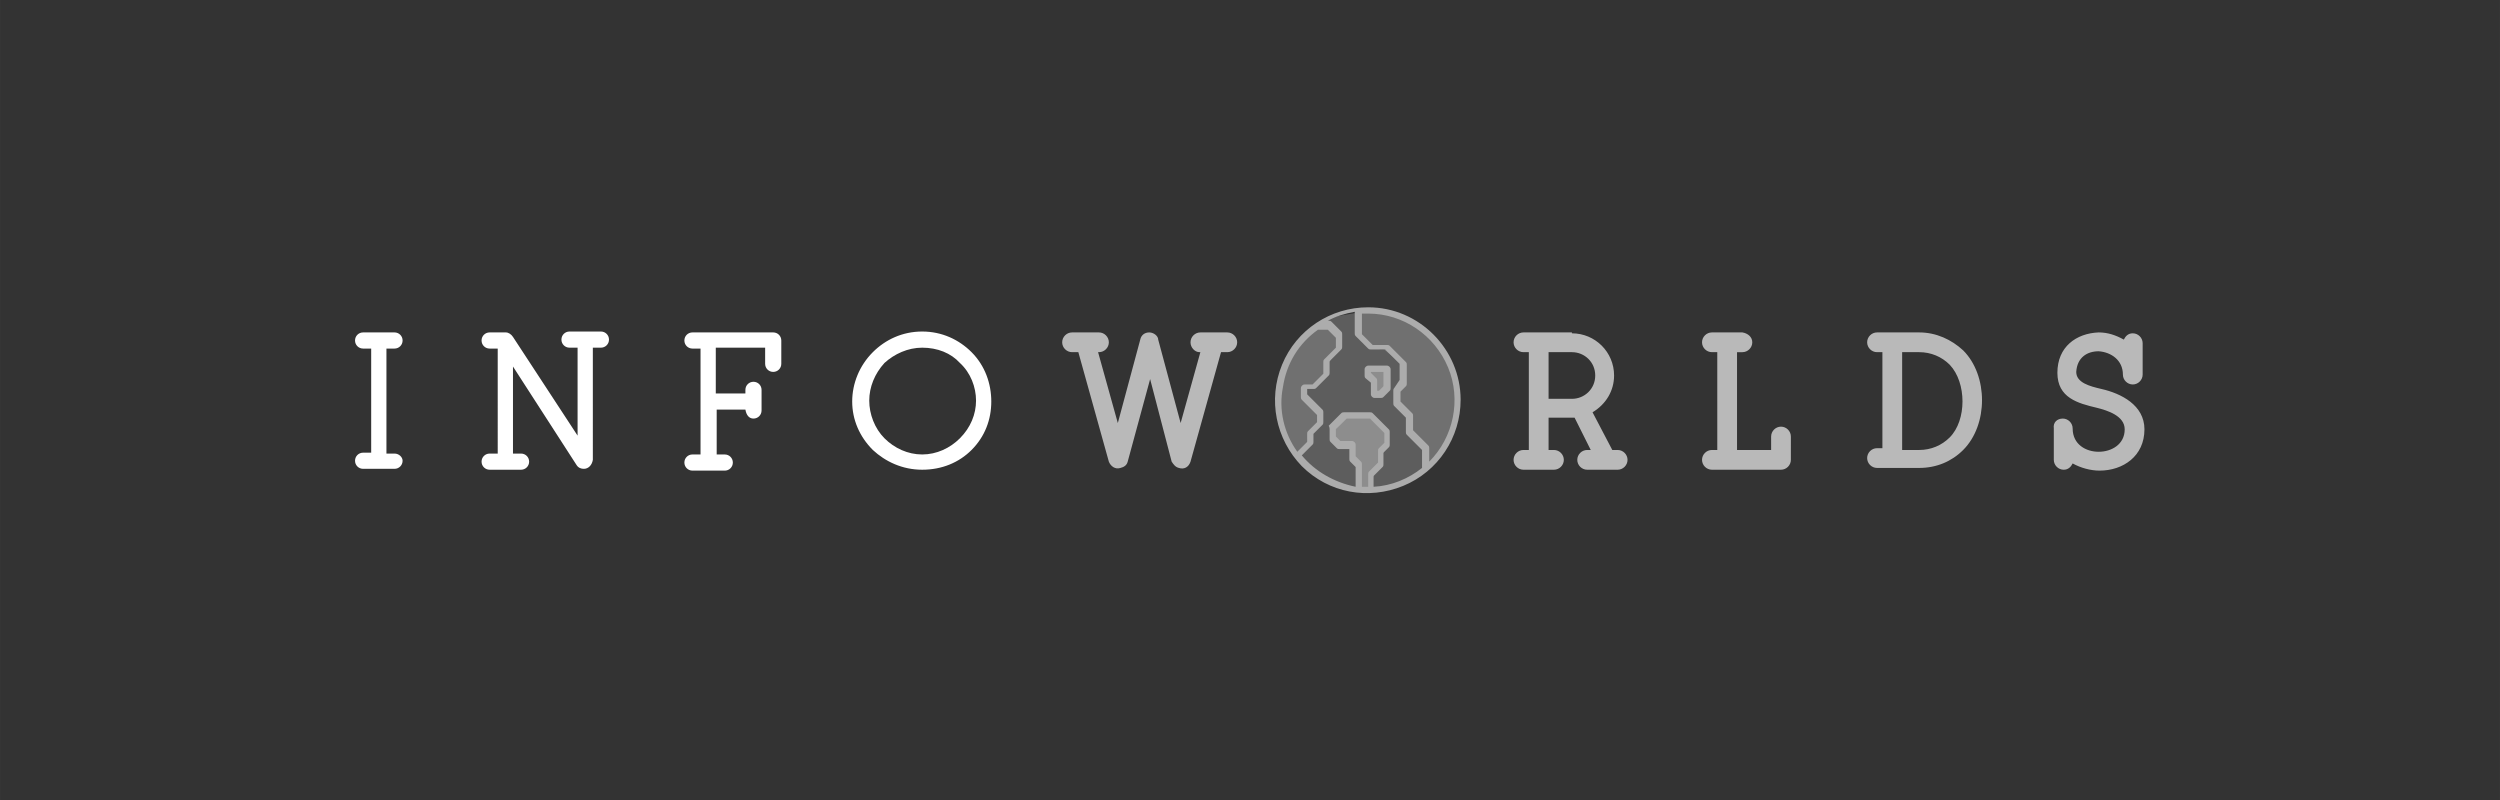 <?xml version="1.0" encoding="UTF-8" standalone="no"?>
<!-- Created with Inkscape (http://www.inkscape.org/) -->

<svg
   width="250"
   height="80"
   viewBox="0 0 66.146 21.167"
   version="1.1"
   id="svg1"
   xmlns="http://www.w3.org/2000/svg"
   xmlns:svg="http://www.w3.org/2000/svg">
  <rect x="0" y="0" width="66.146" height="21.167" fill="#333333" stroke="none"/>
  <defs
     id="defs1" />
  <g
     id="layer11"
     style="display:inline"
     transform="matrix(0.896,0,0,0.896,-23.532,-1.358)">
    <polygon
       fill="url(#SVGID_1_)"
       points="45.9,29.4 46.1,30.8 47.7,32.9 47.9,35 43.7,37.1 39.3,37.3 34.6,35 33.4,33.3 34.8,31.7 35.3,30.3 36.1,29.6 34.1,26.8 34.5,25.9 35.4,25.8 36.8,24.6 36.8,22.9 38.1,21.5 38.1,20 36.4,18.8 36.6,18.2 40.1,17.6 40.1,19.6 41.5,21.5 43.5,21.8 45.3,23.7 45.3,25.6 44.4,27 44.8,28 "
       id="polygon2-0"
       style="display:inline;fill:#5d5d5d;fill-opacity:1;stroke:none;stroke-opacity:1"
       transform="matrix(0.265,0,0,0.265,55.721,6.085)" />
    <polygon
       fill="url(#SVGID_2_)"
       points="34.9,25.9 34.2,25.9 34.1,26.8 34.3,27.3 34.5,27.7 34.9,28.1 35.6,28.5 35.8,29.1 36,30 34.8,31.1 34.5,32.4 33.3,33.4 32.2,31.5 31.4,28.8 31.5,25.1 33.5,21 35.9,19 36.3,19 37.9,20.2 38.1,20.8 37.7,22 36.8,23.3 36.6,24.4 "
       id="polygon4-8"
       style="display:inline;fill:#ffffff;fill-opacity:0.3"
       transform="matrix(0.265,0,0,0.265,55.721,6.085)" />
    <polygon
       fill="url(#SVGID_3_)"
       points="40.5,20.7 41.5,21.5 43.1,21.7 45.1,23.4 45.3,25.4 44.4,26.3 44.5,27.5 46,28.8 45.8,30.9 47.6,32.5 47.9,35 49,33.7 50.3,31.3 51.2,28.3 51.1,26 50.2,22.9 48,19.9 44.7,17.9 40.5,17.4 40.2,17.8 "
       id="polygon6"
       style="display:inline;fill:#ffffff;fill-opacity:0.3"
       transform="matrix(0.265,0,0,0.265,55.721,6.085)" />
    <polygon
       fill="url(#SVGID_4_)"
       points="42.1,26.7 42.7,26.8 43.5,25.9 43.4,23.8 41.3,23.7 41.2,24.2 41.8,25.1 "
       id="polygon8"
       style="display:inline;fill:#ffffff;fill-opacity:0.3"
       transform="matrix(0.265,0,0,0.265,55.721,6.085)" />
    <polygon
       fill="url(#SVGID_5_)"
       points="42.7,33.7 43.2,32.8 43.6,31.3 42.8,30.2 41.1,29.1 38.8,29.3 37.5,30.8 37.3,31.5 38.3,32.2 39.6,32.2 39.7,33.9 40.2,34.4 40.3,37.2 41.5,37.3 42,35.3 42.6,34.6 "
       id="polygon10"
       style="display:inline;fill:#ffffff;fill-opacity:0.296"
       transform="matrix(0.265,0,0,0.265,55.721,6.085)" />
    <path
       d="m 41.3,17 c -4.2,0 -8,2.5 -9.6,6.4 -1.6,3.9 -0.7,8.3 2.2,11.3 3,3 7.4,3.8 11.3,2.2 3.9,-1.6 6.4,-5.4 6.4,-9.6 C 51.6,21.7 47,17 41.3,17 Z m -5.6,2.5 h 1.1 l 0.9,0.9 v 1.1 l -1.3,1.3 c -0.1,0.1 -0.1,0.2 -0.1,0.3 v 1.3 l -1.2,1.2 h -0.9 c -0.2,0 -0.4,0.2 -0.4,0.4 v 1 c 0,0.1 0,0.2 0.1,0.3 l 1.7,1.7 v 0.8 l -1,1 c -0.1,0.1 -0.1,0.2 -0.1,0.3 V 32 l -1.1,1.1 C 31.9,31 31.3,28.4 31.8,25.9 32.2,23.2 33.6,21 35.7,19.5 Z m -1.8,14 1.2,-1.2 c 0.1,-0.1 0.1,-0.2 0.1,-0.3 v -0.9 l 1,-1 c 0.1,-0.1 0.1,-0.2 0.1,-0.3 v -1.1 c 0,-0.1 0,-0.2 -0.1,-0.3 l -1.7,-1.7 v -0.6 h 0.7 c 0.1,0 0.2,0 0.3,-0.1 l 1.4,-1.4 C 37,24.5 37,24.4 37,24.3 V 23 l 1.3,-1.3 c 0.1,-0.1 0.1,-0.2 0.1,-0.3 V 20 c 0,-0.1 0,-0.2 -0.1,-0.3 L 37.2,18.6 C 37.1,18.5 37,18.5 36.9,18.5 h -0.1 c 0.9,-0.5 1.9,-0.8 3,-1 v 2.4 c 0,0.1 0,0.2 0.1,0.3 l 1.4,1.4 c 0.1,0.1 0.2,0.1 0.3,0.1 h 1.6 l 1.6,1.6 v 1.8 L 44.2,26 c -0.1,0.1 -0.1,0.2 -0.1,0.3 v 1.4 c 0,0.1 0,0.2 0.1,0.3 l 1.3,1.3 v 1.6 c 0,0.1 0,0.2 0.1,0.3 l 1.7,1.7 v 2 c -1.5,1.2 -3.4,2 -5.4,2.1 v -1.2 l 1,-1 C 43,34.7 43,34.6 43,34.5 v -1.3 l 0.6,-0.6 c 0.1,-0.1 0.1,-0.2 0.1,-0.3 v -1.4 c 0,-0.1 0,-0.2 -0.1,-0.3 l -1.8,-1.8 c -0.1,-0.1 -0.2,-0.1 -0.3,-0.1 h -2.9 c -0.1,0 -0.2,0 -0.3,0.1 l -1.4,1.4 c 0.1,0.2 0.1,0.3 0.1,0.4 v 1.1 c 0,0.1 0,0.2 0.1,0.3 l 0.7,0.7 c 0.1,0.1 0.2,0.1 0.3,0.1 h 1.1 v 1.1 c 0,0.1 0,0.2 0.1,0.3 l 0.6,0.6 V 37 c -2.4,-0.5 -4.5,-1.7 -6,-3.5 z m 6.7,3.5 v -2.5 c 0,-0.1 0,-0.2 -0.1,-0.3 l -0.6,-0.6 v -1.3 c 0,-0.2 -0.2,-0.4 -0.4,-0.4 h -1.3 l -0.5,-0.5 v -0.8 l 1.2,-1.2 h 2.6 l 1.6,1.6 v 1.1 l -0.6,0.6 c -0.1,0.1 -0.1,0.2 -0.1,0.3 v 1.3 l -1,1 c -0.1,0.1 -0.1,0.2 -0.1,0.3 V 37 c -0.3,0 -0.5,0 -0.7,0 z m 7.5,-2.8 v -1.5 c 0,-0.1 0,-0.2 -0.1,-0.3 l -1.7,-1.7 v -1.6 c 0,-0.1 0,-0.2 -0.1,-0.3 l -1.3,-1.3 v -1.1 l 0.6,-0.6 c 0.1,-0.1 0.1,-0.2 0.1,-0.3 v -2.1 c 0,-0.1 0,-0.2 -0.1,-0.3 L 43.7,21.3 C 43.6,21.2 43.5,21.2 43.4,21.2 H 41.8 L 40.6,20 v -2.3 c 0.2,0 0.5,0 0.7,0 3.9,0 7.4,2.4 8.9,6 1.5,3.6 0.6,7.8 -2.1,10.5 z m 0,0 m -6.5,-8.8 v 1.3 c 0,0.2 0.2,0.4 0.4,0.4 h 0.7 c 0.1,0 0.2,0 0.3,-0.1 l 0.7,-0.7 c 0.1,-0.1 0.1,-0.2 0.1,-0.3 v -2.1 c 0,-0.2 -0.2,-0.4 -0.4,-0.4 h -2.1 c -0.2,0 -0.4,0.2 -0.4,0.4 v 0.7 c 0,0.1 0,0.2 0.1,0.3 z m 0,-1.2 H 43 v 1.6 l -0.5,0.5 h -0.2 v -1.1 c 0,-0.1 0,-0.2 -0.1,-0.3 l -0.6,-0.6 z m 0,0"
       id="path12-63"
       style="display:inline;fill:#acacac;fill-opacity:1"
       transform="matrix(0.265,0,0,0.265,55.721,6.085)" />
    <g
       id="g12-0"
       transform="matrix(0.265,0,0,0.265,55.721,6.085)">
      <path
         fill="#6d6e70"
         d="m -66.3,34.1 c 0,0.5 -0.4,0.9 -0.9,0.9 h -3.5 c -0.5,0 -0.9,-0.4 -0.9,-0.9 0,-0.5 0.4,-0.9 0.9,-0.9 h 0.9 V 21.6 h -0.9 c -0.5,0 -0.9,-0.4 -0.9,-0.9 0,-0.5 0.4,-0.9 0.9,-0.9 h 3.5 c 0.5,0 0.9,0.4 0.9,0.9 0,0.5 -0.4,0.9 -0.9,0.9 h -0.9 v 11.7 h 0.9 c 0.5,0 0.9,0.4 0.9,0.8 z m 20.2,0.9 c -0.3,0 -0.6,-0.1 -0.8,-0.4 v 0 l -7.1,-11 v 9.7 h 0.9 c 0.5,0 0.9,0.4 0.9,0.9 0,0.5 -0.4,0.9 -0.9,0.9 h -3.5 c -0.5,0 -0.9,-0.4 -0.9,-0.9 0,-0.5 0.4,-0.9 0.9,-0.9 h 0.9 V 21.6 h -0.9 c -0.5,0 -0.9,-0.4 -0.9,-0.9 0,-0.5 0.4,-0.9 0.9,-0.9 h 1.8 c 0.3,0 0.6,0.2 0.8,0.5 l 7.2,11 v -9.8 h -0.9 c -0.5,0 -0.9,-0.4 -0.9,-0.9 0,-0.5 0.4,-0.9 0.9,-0.9 h 3.5 c 0.5,0 0.9,0.4 0.9,0.9 0,0.5 -0.4,0.9 -0.9,0.9 h -0.9 V 34 c -0.1,0.6 -0.5,1 -1,1 z m 14.8,-8.4 h 3.2 v -0.4 c 0,-0.5 0.4,-0.9 0.9,-0.9 0.5,0 0.9,0.4 0.9,0.9 v 2.3 c 0,0.5 -0.4,0.9 -0.9,0.9 -0.5,0 -0.8,-0.4 -0.9,-1 h -3.2 v 5 h 0.9 c 0.5,0 0.9,0.4 0.9,0.9 0,0.5 -0.4,0.9 -0.9,0.9 H -34 c -0.5,0 -0.9,-0.4 -0.9,-0.9 0,-0.5 0.4,-0.9 0.9,-0.9 h 0.9 V 21.6 H -34 c -0.5,0 -0.9,-0.4 -0.9,-0.9 0,-0.5 0.4,-0.9 0.9,-0.9 h 9 c 0.5,0 0.9,0.4 0.9,0.9 v 2.6 c 0,0.5 -0.4,0.9 -0.9,0.9 -0.5,0 -0.9,-0.4 -0.9,-0.9 v -1.8 h -5.5 v 5.1 z M -2.9,22 c 1.5,1.5 2.2,3.5 2.2,5.5 0,2 -0.7,3.9 -2.2,5.4 -1.4,1.4 -3.3,2.2 -5.5,2.2 -2.2,0 -4.1,-0.9 -5.5,-2.2 -1.5,-1.5 -2.3,-3.4 -2.3,-5.4 0,-2 0.8,-4 2.3,-5.5 1.4,-1.4 3.3,-2.3 5.5,-2.3 2.2,0 4.1,0.9 5.5,2.3 z m -5.5,-0.5 c -1.6,0 -3.1,0.7 -4.2,1.7 -1.1,1.2 -1.7,2.7 -1.7,4.2 0,1.5 0.6,3.1 1.7,4.2 1.1,1.1 2.6,1.8 4.2,1.8 1.6,0 3.1,-0.7 4.2,-1.8 1.2,-1.2 1.8,-2.7 1.8,-4.2 0,-1.5 -0.6,-3.1 -1.8,-4.2 -1,-1.1 -2.5,-1.7 -4.2,-1.7 z"
         id="path10-4"
         style="fill:#ffffff;fill-opacity:1" />
      <path
         fill="#231f20"
         d="m 21.5,20.9 c 0,-0.6 0.5,-1.1 1.1,-1.1 h 3 c 0.6,0 1.1,0.5 1.1,1.1 0,0.6 -0.5,1.1 -1.1,1.1 h -0.7 l -3.4,12.2 c -0.2,0.6 -0.7,0.9 -1.3,0.7 -0.4,-0.1 -0.6,-0.4 -0.8,-0.7 L 17,25 14.5,34.2 c -0.1,0.4 -0.4,0.6 -0.8,0.7 -0.6,0.2 -1.1,-0.2 -1.3,-0.7 L 9,22 H 8.3 c -0.6,0 -1.1,-0.5 -1.1,-1.1 0,-0.6 0.5,-1.1 1.1,-1.1 h 3 c 0.6,0 1.1,0.5 1.1,1.1 0,0.6 -0.5,1.1 -1.1,1.1 h -0.1 l 2.2,7.9 2.5,-9.3 c 0.1,-0.5 0.5,-0.8 1,-0.8 0.5,0 1,0.4 1,0.8 l 2.5,9.3 2.2,-7.9 h -0.1 c -0.5,0 -1,-0.5 -1,-1.1 z m 42.5,-1 c 2.6,0 4.7,2.1 4.7,4.7 0,1.7 -0.9,3.2 -2.4,4.1 l 2.2,4.2 h 0.6 c 0.6,0 1.1,0.5 1.1,1.1 0,0.6 -0.5,1.1 -1.1,1.1 h -3.4 c -0.6,0 -1.1,-0.5 -1.1,-1.1 0,-0.6 0.5,-1.1 1.1,-1.1 h 0.4 l -1.8,-3.6 c -0.1,0 -0.2,0 -0.3,0 h -2.6 v 3.6 H 62 c 0.6,0 1.1,0.5 1.1,1.1 0,0.6 -0.5,1.1 -1.1,1.1 h -3.4 c -0.6,0 -1.1,-0.5 -1.1,-1.1 0,-0.6 0.5,-1.1 1.1,-1.1 h 0.6 v -4.6 0 -6.3 h -0.6 c -0.6,0 -1.1,-0.5 -1.1,-1.1 0,-0.6 0.5,-1.1 1.1,-1.1 H 64 Z m -2.6,7.3 H 64 c 1.4,0 2.6,-1.1 2.6,-2.6 C 66.6,23.1 65.4,22 64,22 h -2.6 z m 22.7,-6.3 c 0,0.6 -0.5,1.1 -1.1,1.1 h -0.6 v 10.9 h 3.8 v -1.5 c 0,-0.6 0.5,-1.1 1.1,-1.1 0.6,0 1.1,0.5 1.1,1.1 V 34 c 0,0.6 -0.5,1.1 -1.1,1.1 -2.6,0 -5.1,0 -7.7,0 -0.6,0 -1.1,-0.5 -1.1,-1.1 0,-0.6 0.5,-1.1 1.1,-1.1 h 0.6 V 22 h -0.6 c -0.6,0 -1.1,-0.5 -1.1,-1.1 0,-0.6 0.5,-1.1 1.1,-1.1 H 83 c 0.6,0.1 1.1,0.5 1.1,1.1 z M 98,22 c -0.6,0 -1.1,-0.5 -1.1,-1.1 0,-0.6 0.5,-1.1 1.1,-1.1 h 4.7 c 1.9,0 3.6,0.8 4.9,2 2.8,2.8 2.8,8.3 0,11.1 -1.3,1.3 -3,2 -4.9,2 H 98 c -0.6,0 -1.1,-0.5 -1.1,-1.1 0,-0.6 0.5,-1.1 1.1,-1.1 h 0.6 V 22 Z m 2.8,0 v 10.9 h 1.9 c 1.3,0 2.5,-0.5 3.4,-1.4 1.9,-1.9 1.9,-6.1 0,-8.1 C 105.2,22.5 104,22 102.7,22 Z m 17.9,7.4 c 0.6,0 1.1,0.5 1.1,1.1 0,1.8 1.5,2.6 2.9,2.6 1.4,0 2.9,-0.8 2.9,-2.5 0,-1.5 -1.9,-2.1 -3.1,-2.4 -2.1,-0.5 -4.4,-1.1 -4.4,-3.9 0,-2.9 2.1,-4.4 4.6,-4.5 1,0 1.9,0.3 2.8,0.8 0.2,-0.4 0.5,-0.7 1,-0.7 0.6,0 1.1,0.5 1.1,1.1 v 3.5 c 0,0.6 -0.5,1.1 -1.1,1.1 -0.6,0 -1.1,-0.5 -1.1,-1.1 0,-1.6 -1.3,-2.5 -2.7,-2.6 -1.3,0 -2.4,0.7 -2.5,2.3 0,1.2 1.5,1.6 2.8,1.9 2.2,0.5 4.8,1.8 4.8,4.5 0,3 -2.4,4.6 -5,4.6 -1,0 -2.1,-0.3 -3,-0.8 -0.2,0.4 -0.5,0.7 -1,0.7 -0.6,0 -1.1,-0.5 -1.1,-1.1 v -3.5 c -0.1,-0.7 0.4,-1.1 1,-1.1 z"
         id="path11-0"
         style="fill:#ffffff;fill-opacity:0.66" />
    </g>
  </g>
</svg>
